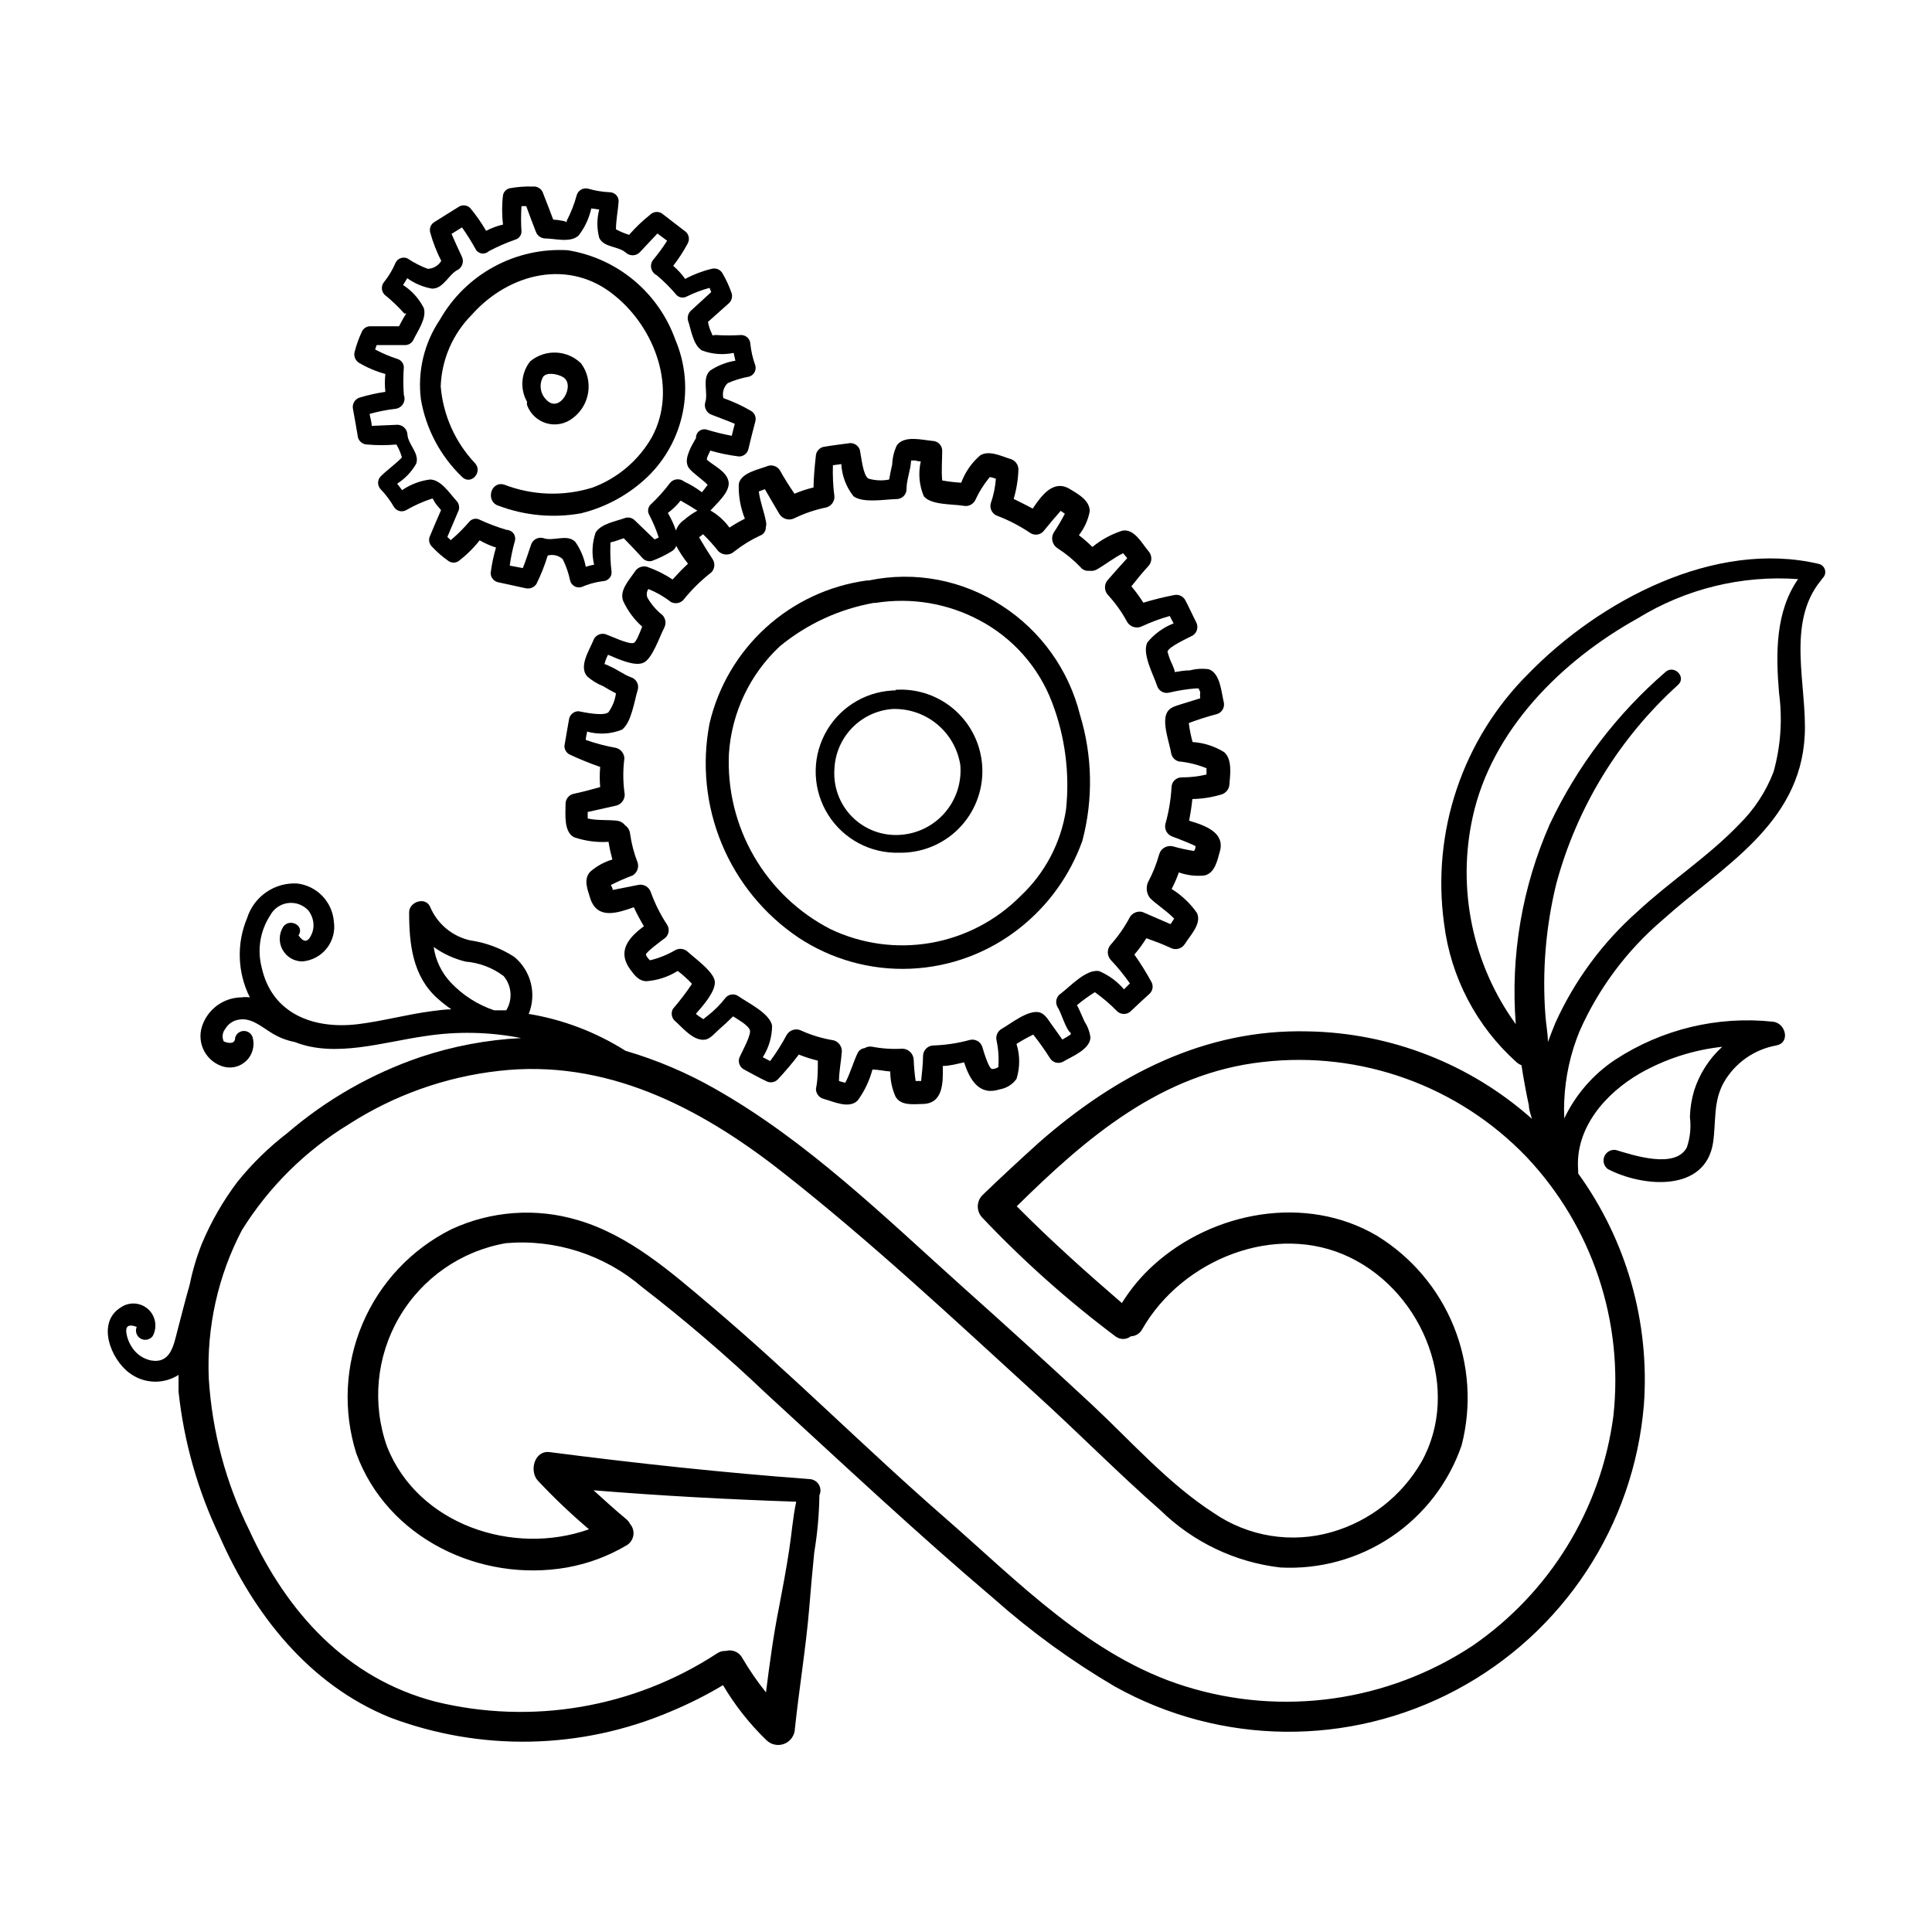 <?xml version="1.0" encoding="UTF-8"?>
<!-- Uploaded to: SVG Repo, www.svgrepo.com, Generator: SVG Repo Mixer Tools -->
<svg fill="#000000" width="800px" height="800px" version="1.1" viewBox="144 144 512 512" xmlns="http://www.w3.org/2000/svg">
 <g>
  <path d="m322.96 233.99c-2.199-6.137-6.004-11.57-11.02-15.738-5.016-4.164-11.059-6.906-17.496-7.941-6.797-0.395-13.566 1.121-19.547 4.371-5.984 3.246-10.938 8.105-14.309 14.02-4.188 6.211-5.981 13.73-5.039 21.16 1.348 7.82 5.16 15.008 10.883 20.504 2.266 2.316 5.543-1.109 3.527-3.527-5.297-5.574-8.531-12.789-9.168-20.453 0.258-7.121 3.191-13.883 8.211-18.941 9.824-11.082 25.895-15.113 37.988-5.039 10.629 8.613 16.625 24.789 9.773 37.434-3.527 6.191-9.133 10.938-15.82 13.398-7.644 2.356-15.859 2.074-23.324-0.805-3.578-1.059-5.039 4.434-1.512 5.594 6.957 2.617 14.492 3.316 21.812 2.016 6.664-1.625 12.781-4.981 17.734-9.727 4.742-4.606 7.981-10.543 9.285-17.027 1.305-6.484 0.613-13.211-1.98-19.297z"/>
  <path d="m295.86 254.75c4.516-3.418 5.477-9.812 2.168-14.41-3.68-3.637-9.512-3.898-13.504-0.602-2.445 3.066-2.785 7.312-0.855 10.73-0.043 0.281-0.043 0.57 0 0.855 0.844 2.371 2.789 4.184 5.211 4.867 2.422 0.68 5.027 0.145 6.981-1.441zm-7.906-10.934c1.008-1.211 3.578-0.754 5.039 0 3.828 1.863-0.605 10.078-4.231 6.098h-0.004c-1.621-1.613-1.953-4.117-0.805-6.098z"/>
  <path d="m468.41 343.32c-2.523-1.566-5.394-2.484-8.363-2.672-0.461-1.652-0.797-3.336-1.004-5.035 2.441-0.922 4.93-1.711 7.453-2.371 1.348-0.41 2.144-1.801 1.816-3.172-0.656-2.621-0.906-7.656-3.981-8.715-1.684-0.227-3.394-0.125-5.039 0.301-1.359 0-2.672 0.25-3.981 0.453 0-0.656-0.402-1.309-0.656-2.016-0.531-1.098-0.953-2.246-1.258-3.426 0.352-1.309 5.441-3.578 6.648-4.231 1.203-0.738 1.621-2.285 0.961-3.527-1.008-1.965-1.914-4.031-2.973-5.996-0.617-0.984-1.793-1.473-2.922-1.207-2.738 0.535-5.445 1.207-8.113 2.012-0.957-1.516-2.016-2.965-3.176-4.332 1.461-1.863 2.922-3.629 4.535-5.391 1.012-1.113 1.012-2.816 0-3.93-1.715-2.016-3.727-5.996-6.902-5.441-2.906 0.926-5.606 2.394-7.961 4.332-1.117-1.117-2.312-2.16-3.574-3.121 1.453-1.855 2.438-4.031 2.871-6.348 0-2.769-2.82-4.434-5.039-5.742-4.484-2.922-7.656 1.461-10.078 5.039-1.715-0.957-3.477-1.762-5.039-2.57l0.004-0.004c0.754-2.555 1.176-5.195 1.258-7.859-0.039-1.27-0.895-2.367-2.113-2.719-2.367-0.707-5.644-2.418-8.012-0.957-2.269 1.949-4.004 4.445-5.039 7.254-1.688-0.102-3.371-0.305-5.039-0.605-0.25-2.519 0-5.543 0-7.91-0.023-1.406-1.16-2.539-2.566-2.566-2.719-0.25-7.559-1.562-9.473 1.211v-0.004c-0.738 1.582-1.152 3.297-1.211 5.039-0.301 1.359-0.605 2.672-0.805 3.981-1.84 0.375-3.742 0.289-5.543-0.254-1.41-0.906-1.863-5.945-2.215-7.559v0.004c-0.414-1.32-1.781-2.094-3.125-1.766-2.215 0.301-4.434 0.555-6.648 0.957-1.105 0.328-1.875 1.32-1.914 2.469-0.301 2.82-0.555 5.492-0.605 8.262v0.004c-1.727 0.398-3.414 0.957-5.039 1.66-1.359-2.016-2.672-4.031-3.828-6.144-0.637-1.078-1.918-1.594-3.125-1.262-2.367 0.957-7.203 1.762-7.809 4.785-0.117 3.152 0.434 6.297 1.613 9.223-1.406 0.711-2.769 1.5-4.082 2.367-1.348-1.844-3.062-3.387-5.039-4.535 1.715-1.914 5.34-5.039 4.785-7.707-0.555-2.672-3.68-3.981-5.742-5.742 0-0.805 0.605-1.613 0.906-2.418v-0.004c2.508 0.727 5.07 1.246 7.66 1.562 1.129-0.023 2.109-0.777 2.418-1.863 0.605-2.469 1.211-5.039 1.863-7.406 0.312-1.094-0.168-2.262-1.156-2.82-2.324-1.359-4.769-2.488-7.309-3.375-0.363-1.441 0.078-2.965 1.16-3.981 1.809-0.789 3.703-1.367 5.644-1.715 1.273-0.363 2.016-1.691 1.66-2.973-0.66-1.82-1.102-3.715-1.309-5.641-0.027-1.324-1.094-2.391-2.418-2.418-2.231 0.148-4.469 0.148-6.703 0-1.359 0-0.605 0.605-1.359-0.957-0.348-0.809-0.602-1.652-0.754-2.519l5.644-5.039h-0.004c0.633-0.652 0.879-1.586 0.656-2.469-0.637-1.875-1.465-3.684-2.469-5.391-0.578-1-1.762-1.477-2.871-1.16-2.441 0.582-4.797 1.48-7.004 2.672-0.91-1.285-1.977-2.453-3.176-3.477 1.445-1.848 2.727-3.82 3.832-5.894 0.688-1.199 0.281-2.727-0.91-3.426l-5.941-4.586c-0.984-0.598-2.25-0.453-3.074 0.355-2.019 1.609-3.891 3.394-5.594 5.34-1.203-0.371-2.367-0.859-3.477-1.461 0-2.418 0.555-5.039 0.707-7.457 0-0.629-0.25-1.23-0.695-1.676-0.441-0.441-1.047-0.691-1.672-0.691-1.945-0.09-3.875-0.41-5.746-0.957-1.27-0.301-2.562 0.418-2.973 1.66-0.641 2.375-1.535 4.672-2.668 6.852-0.051 0.133-0.051 0.273 0 0.406-0.363-0.234-0.781-0.371-1.211-0.406-0.777-0.172-1.57-0.273-2.367-0.301-0.855-2.266-1.715-4.535-2.621-6.801-0.316-1.27-1.52-2.106-2.82-1.965-2.043-0.062-4.086 0.09-6.094 0.453-0.871 0.215-1.551 0.895-1.766 1.762-0.324 2.609-0.324 5.25 0 7.859-1.559 0.359-3.066 0.918-4.484 1.664-1.223-2.109-2.625-4.117-4.18-5.996-0.785-0.832-2.047-1-3.023-0.402l-6.449 4.031c-0.992 0.559-1.469 1.727-1.16 2.82 0.719 2.594 1.699 5.109 2.922 7.508-0.754 1.266-2.102 2.066-3.574 2.113-1.898-0.707-3.711-1.641-5.391-2.769-1.172-0.516-2.539-0.027-3.125 1.109-0.758 1.805-1.758 3.5-2.973 5.039-0.895 0.965-0.895 2.457 0 3.426 1.895 1.535 3.664 3.219 5.289 5.035h0.504l-0.605 0.957c-0.453 0.805-0.906 1.613-1.309 2.418h-7.559 0.004c-0.918-0.023-1.77 0.461-2.219 1.262-0.852 1.793-1.523 3.668-2.016 5.594-0.258 1.09 0.211 2.223 1.16 2.82 2.191 1.301 4.547 2.301 7.004 2.973-0.176 1.574-0.176 3.16 0 4.734-2.305 0.336-4.578 0.84-6.805 1.512-1.32 0.414-2.09 1.781-1.762 3.125 0.453 2.469 0.906 5.039 1.309 7.457 0.312 1.082 1.293 1.84 2.418 1.863 2.582 0.227 5.18 0.227 7.762 0 0.641 1.07 1.129 2.223 1.461 3.426-1.664 1.762-3.879 3.273-5.644 5.039v-0.004c-0.891 0.953-0.891 2.43 0 3.379 1.359 1.414 2.547 2.984 3.527 4.684 0.676 1.129 2.133 1.512 3.273 0.855 2.141-1.238 4.402-2.254 6.754-3.019h0.301c0.18 0.379 0.379 0.75 0.605 1.105 0.453 0.656 1.008 1.258 1.562 1.914-1.059 2.367-2.066 4.785-3.074 7.203v0.004c-0.246 0.879 0.004 1.824 0.652 2.469 1.352 1.449 2.856 2.75 4.484 3.879 0.77 0.484 1.75 0.484 2.519 0 2.109-1.598 4.008-3.461 5.644-5.543 1.371 0.789 2.824 1.434 4.332 1.914-0.656 2.207-1.129 4.465-1.41 6.75 0.004 1.137 0.77 2.125 1.863 2.422l7.406 1.613v-0.004c1.105 0.266 2.258-0.199 2.871-1.156 1.195-2.418 2.188-4.93 2.973-7.508 1.402-0.387 2.906-0.027 3.981 0.957 0.895 1.805 1.555 3.719 1.965 5.691 0.164 0.625 0.57 1.156 1.129 1.477 0.559 0.32 1.223 0.406 1.844 0.238 1.785-0.773 3.664-1.297 5.594-1.562 1.258 0 2.469-0.957 2.418-2.418-0.301-2.441-0.402-4.898-0.305-7.356v-0.504l1.16-0.301 2.367-0.809c1.715 1.762 3.477 3.578 5.039 5.34 0.641 0.652 1.586 0.902 2.469 0.656 1.863-0.688 3.652-1.566 5.34-2.621 0.5-0.316 0.871-0.797 1.059-1.359 0.891 1.672 1.938 3.258 3.121 4.734-1.41 1.309-2.769 2.719-4.082 4.18l0.004 0.004c-2.117-1.406-4.402-2.539-6.801-3.375-1.223-0.324-2.508 0.188-3.176 1.258-1.613 2.367-4.18 5.039-3.125 7.809 1.191 2.594 2.906 4.91 5.039 6.805-0.707 1.812-1.613 4.133-2.266 4.332-1.461 0.402-6.144-1.914-7.559-2.367-1.371-0.328-2.762 0.465-3.172 1.812-1.059 2.57-3.828 6.75-1.613 9.371 1.25 1.109 2.68 1.996 4.231 2.617 1.16 0.707 2.266 1.309 3.426 1.914v0.004c-0.246 1.816-0.938 3.551-2.016 5.035-1.41 1.059-6.297 0-7.91-0.301-1.16 0.008-2.172 0.793-2.469 1.914-0.402 2.418-0.906 5.039-1.258 7.254-0.02 0.941 0.484 1.816 1.309 2.269 2.664 1.246 5.387 2.356 8.164 3.324-0.152 1.777-0.152 3.562 0 5.34-2.367 0.656-4.734 1.309-7.152 1.812h-0.004c-1.203 0.324-2.035 1.426-2.016 2.672 0 2.519-0.555 7.406 2.266 8.816h0.004c2.93 0.992 6.027 1.406 9.117 1.211 0.25 1.613 0.605 3.125 1.008 4.684-2.133 0.637-4.109 1.719-5.793 3.176-2.066 2.066-0.656 5.039 0 7.305 1.914 5.441 7.055 3.727 11.488 2.168 0.805 1.762 1.715 3.426 2.672 5.039-3.981 2.922-7.203 6.602-3.629 11.438 1.16 1.562 2.266 3.125 4.383 3.125v-0.008c2.914-0.234 5.731-1.168 8.211-2.719 1.352 1.035 2.617 2.18 3.777 3.426-1.539 2.305-3.219 4.508-5.035 6.602-0.578 1.012-0.414 2.285 0.402 3.121 2.016 1.715 5.039 5.644 8.262 5.039 1.41-0.352 2.519-1.812 3.578-2.719 1.059-0.906 2.469-2.215 3.68-3.426 1.715 1.059 3.93 2.367 4.434 3.578 0.504 1.211-2.117 5.894-2.57 6.953l-0.004-0.004c-0.691 1.211-0.289 2.758 0.91 3.477 1.965 1.059 3.93 2.168 5.945 3.125h-0.004c1.012 0.594 2.297 0.426 3.125-0.406 1.973-2.102 3.84-4.305 5.594-6.598 1.637 0.664 3.32 1.199 5.035 1.613 0 2.519 0 5.039-0.504 7.457v-0.004c-0.02 1.25 0.812 2.348 2.016 2.672 2.621 0.707 6.801 2.769 9.07 0.402 1.785-2.457 3.102-5.223 3.879-8.16 1.613 0 3.176 0.402 4.734 0.504-0.016 2.269 0.445 4.519 1.363 6.598 1.359 2.519 4.637 2.066 7.055 2.016 5.644 0 5.594-5.644 5.492-10.078 1.863 0 3.777-0.555 5.644-0.957 1.512 4.586 3.981 8.969 9.473 7.152l-0.008 0.004c1.785-0.305 3.379-1.301 4.434-2.769 0.941-3.019 0.941-6.254 0-9.27 1.43-0.91 2.91-1.734 4.434-2.469 1.59 2 3.07 4.086 4.434 6.246 0.742 1.203 2.301 1.605 3.527 0.906 2.266-1.359 7.004-3.176 7.203-6.348-0.191-1.512-0.727-2.957-1.559-4.231-0.707-1.512-1.258-2.973-2.016-4.383 1.5-1.25 3.082-2.394 4.734-3.43 2.113 1.5 4.086 3.188 5.894 5.039 1.016 0.973 2.613 0.973 3.629 0 1.613-1.562 3.273-3.074 5.039-4.684 0.828-0.828 0.996-2.113 0.402-3.125-1.359-2.484-2.856-4.891-4.484-7.203 1.168-1.359 2.231-2.809 3.172-4.332 2.117 0.754 4.281 1.562 6.348 2.519v-0.004c1.328 0.75 3.012 0.328 3.832-0.957 1.359-2.215 4.586-5.391 3.223-8.262-1.785-2.543-4.066-4.699-6.699-6.348 0.738-1.414 1.379-2.879 1.914-4.383 2.18 0.773 4.5 1.051 6.801 0.805 2.719-0.605 3.375-3.93 4.031-6.246 1.512-5.039-3.68-6.953-8.113-8.262 0.352-1.863 0.656-3.777 0.855-5.742h0.004c2.609-0.051 5.203-0.457 7.707-1.211 1.211-0.363 2.062-1.457 2.117-2.719 0.25-2.973 0.703-6.652-1.414-8.516zm-156.18-61.414c-0.66-0.66-1.621-0.91-2.519-0.656-2.266 0.855-6.449 1.512-7.859 3.879-0.949 2.742-1.086 5.699-0.402 8.516-0.75 0.129-1.492 0.316-2.215 0.555-0.441-2.375-1.387-4.625-2.773-6.602-2.168-2.215-5.894 0-8.516-1.008h0.004c-1.391-0.355-2.812 0.441-3.227 1.816-0.707 2.066-1.359 4.133-2.168 6.144l-3.473-0.656c0.301-2.195 0.758-4.363 1.359-6.496 0.203-0.691 0.074-1.441-0.352-2.023-0.422-0.582-1.094-0.934-1.816-0.949-2.43-0.719-4.801-1.613-7.102-2.672-0.871-0.48-1.957-0.336-2.672 0.352-1.539 1.816-3.223 3.5-5.039 5.039l-0.906-0.855 3.023-7.106c0.254-0.895 0.004-1.859-0.656-2.519-1.762-1.914-4.031-5.543-6.953-5.594v0.004c-2.656 0.332-5.199 1.301-7.402 2.82l-1.309-1.715-0.004 0.004c2.086-1.328 3.816-3.144 5.039-5.293 0.957-2.719-2.117-5.039-2.316-7.707-0.055-1.426-1.195-2.566-2.621-2.621l-6.852 0.301c0-1.059-0.402-2.117-0.555-3.176v0.004c2.262-0.637 4.57-1.09 6.902-1.359 0.824-0.113 1.551-0.598 1.973-1.316 0.422-0.715 0.496-1.586 0.195-2.363-0.176-2.445-0.176-4.906 0-7.356-0.043-1-0.707-1.867-1.664-2.164-2.051-0.66-4.043-1.504-5.945-2.519l0.402-1.16h7.457c0.914 0.023 1.77-0.461 2.219-1.258 1.109-2.367 3.68-5.844 2.82-8.566-1.254-2.484-3.152-4.59-5.492-6.094 0.402-0.605 0.754-1.211 1.109-1.812v-0.004c1.957 1.418 4.215 2.367 6.598 2.773 3.074 0 4.434-3.93 6.902-5.039 1.191-0.773 1.586-2.332 0.906-3.578-0.906-1.965-1.812-3.879-2.672-5.894l2.769-1.715 0.004 0.004c1.301 1.828 2.492 3.731 3.578 5.691 0.316 0.633 0.914 1.078 1.609 1.199 0.699 0.117 1.41-0.102 1.918-0.594 2.269-1.199 4.629-2.227 7.051-3.074 0.941-0.281 1.59-1.137 1.613-2.117-0.152-2.246-0.152-4.5 0-6.75h1.258c0.805 2.266 1.664 4.484 2.519 6.699l0.004 0.004c0.352 1.074 1.336 1.816 2.469 1.863 2.621 0 6.75 1.258 8.918-0.805l-0.004-0.004c1.621-2.109 2.758-4.551 3.328-7.152l2.117 0.301h-0.004c-0.656 2.461-0.656 5.051 0 7.508 1.211 2.57 5.039 2.168 7.004 3.879 1.031 0.98 2.648 0.98 3.68 0 1.613-1.664 3.074-3.324 4.734-5.039l2.57 1.914v0.004c-1.113 1.758-2.34 3.441-3.68 5.035-0.512 0.633-0.707 1.465-0.531 2.262 0.176 0.793 0.707 1.465 1.438 1.82 1.914 1.609 3.684 3.379 5.293 5.289 0.723 0.715 1.836 0.859 2.719 0.355 1.922-0.949 3.93-1.707 5.996-2.269l0.453 1.109-5.492 5.039c-0.633 0.672-0.879 1.621-0.656 2.519 0.805 2.316 1.309 6.449 3.68 7.91v-0.004c2.684 1.016 5.606 1.242 8.414 0.656l0.453 2.066c-2.394 0.391-4.68 1.281-6.699 2.621-2.266 2.117-0.402 5.945-1.309 8.516l-0.004-0.004c-0.332 1.383 0.461 2.789 1.816 3.227 2.016 0.805 4.031 1.512 6.047 2.367-0.301 1.059-0.555 2.117-0.805 3.176l-0.004-0.004c-2.211-0.41-4.398-0.949-6.551-1.609-0.695-0.234-1.461-0.109-2.047 0.332-0.586 0.445-0.914 1.148-0.875 1.883-1.16 1.965-2.922 5.039-2.316 7.004 0.25 1.109 1.309 1.863 2.117 2.57l2.621 2.168 0.656 0.656c-0.453 0.656-1.008 1.309-1.512 1.965l-0.004-0.004c-1.457-1.105-3.027-2.051-4.688-2.82-0.57-0.477-1.312-0.691-2.047-0.594-0.738 0.094-1.398 0.492-1.832 1.098-1.508 2.008-3.195 3.879-5.035 5.59-0.715 0.727-0.859 1.84-0.355 2.723 1.008 1.922 1.852 3.93 2.519 5.996l-1.109 0.504zm11.035 3.074c-0.578-1.754-1.34-3.445-2.269-5.039 1.258-0.945 2.394-2.047 3.375-3.277 1.512 0.855 2.973 1.715 4.434 2.672-1.242 0.676-2.406 1.488-3.477 2.418-1.141 0.754-1.969 1.902-2.316 3.227zm112 116.38c-3.324-0.656-7.758 4.133-10.078 5.894-1.227 0.742-1.648 2.32-0.957 3.578 1.059 1.562 2.168 5.945 3.527 6.902-0.016 0.133-0.016 0.266 0 0.402l-0.855 0.555-1.359 0.805-3.023-4.231c-0.805-1.109-1.613-2.57-3.023-2.973-3.023-0.805-7.809 3.125-10.078 4.383-1.082 0.633-1.613 1.906-1.309 3.121 0.484 2.301 0.637 4.66 0.453 7.004-0.48 0.316-1.039 0.488-1.613 0.504-0.957 0-2.367-5.039-2.621-5.844h0.004c-0.438-1.406-1.898-2.227-3.324-1.863-3.141 0.859-6.371 1.352-9.625 1.461-1.52 0.027-2.742 1.25-2.769 2.769 0 2.215-0.301 4.434-0.504 6.648h-1.461v0.004c-0.262-1.84-0.43-3.688-0.504-5.543-0.027-1.641-1.336-2.969-2.973-3.023-2.664 0.16-5.34-0.008-7.961-0.504-0.707-0.152-1.449-0.027-2.066 0.352-0.805 0.09-1.508 0.586-1.863 1.312-1.16 2.418-1.965 5.391-3.273 7.859-0.566-0.105-1.125-0.258-1.664-0.453 0-2.621 0.555-5.039 0.754-7.859h0.004c0.008-1.352-0.875-2.543-2.168-2.922-2.922-0.465-5.766-1.309-8.465-2.519-1.395-0.773-3.152-0.309-3.981 1.059-1.285 2.422-2.75 4.746-4.383 6.949l-1.965-1.008c1.598-2.496 2.453-5.394 2.469-8.363-0.605-3.324-6.602-6.144-9.07-7.91l0.004 0.004c-1.023-0.621-2.34-0.457-3.176 0.402-1.457 1.887-3.148 3.582-5.039 5.035-1.41 1.008-0.504 0.906-2.066 0l-0.855-0.656c2.117-2.418 5.039-5.793 5.039-8.363s-5.039-6.144-7.152-8.062v0.004c-0.898-0.891-2.277-1.074-3.379-0.453-2.07 1.215-4.312 2.117-6.648 2.672-0.492-0.402-0.875-0.922-1.109-1.512 0-0.605 3.981-3.578 4.734-4.133h0.004c1.262-0.762 1.688-2.394 0.957-3.676-1.801-2.723-3.269-5.648-4.383-8.719-0.461-1.438-1.961-2.277-3.43-1.914l-6.648 1.312c0-0.453-0.352-0.906-0.504-1.309v-0.004c1.867-0.945 3.781-1.789 5.742-2.519 1.172-0.684 1.73-2.07 1.363-3.375-0.973-2.481-1.648-5.066-2.016-7.707-0.098-0.895-0.574-1.699-1.312-2.219-0.504-0.656-1.246-1.09-2.062-1.207-2.418-0.301-5.34 0-7.859-0.605v-1.715l7.656-1.715v0.004c1.547-0.465 2.457-2.059 2.066-3.629-0.379-2.926-0.379-5.887 0-8.816-0.02-1.316-0.898-2.461-2.168-2.82-2.738-0.492-5.434-1.199-8.059-2.117 0-0.754 0.25-1.461 0.352-2.215 3.043 0.852 6.285 0.676 9.219-0.504 2.57-1.863 3.324-7.859 4.231-10.68 0.328-1.398-0.488-2.812-1.863-3.227-2.016-0.754-3.68-2.117-5.644-2.922 0 0-1.211-0.656-1.359-0.504h0.004c0.215-0.875 0.535-1.719 0.957-2.519 2.973 1.258 7.055 3.125 9.371 2.117s4.231-6.75 5.492-9.219h-0.004c0.602-1.098 0.441-2.453-0.402-3.375-1.633-1.289-3-2.879-4.031-4.688-0.281-0.75-0.188-1.594 0.254-2.266 2.133 0.855 4.137 2.008 5.945 3.426 1.07 0.586 2.402 0.402 3.273-0.453 2.191-2.734 4.691-5.203 7.457-7.356 0.891-0.898 1.074-2.277 0.453-3.375-1.258-1.914-2.519-3.93-3.68-5.945l1.059-0.805v-0.004c1.457 1.426 2.82 2.938 4.082 4.535 1.188 1.125 3.047 1.125 4.231 0 2.102-1.648 4.383-3.055 6.805-4.18 0.934-0.332 1.543-1.227 1.512-2.219 0.152-0.543 0.152-1.117 0-1.66-0.453-2.418-1.512-5.039-1.863-7.809l1.613-0.605c1.258 2.168 2.519 4.383 3.828 6.551l-0.004-0.004c0.852 1.398 2.644 1.883 4.082 1.109 2.66-1.285 5.469-2.231 8.363-2.82 1.277-0.344 2.164-1.5 2.168-2.82-0.363-2.773-0.5-5.57-0.406-8.363l2.215-0.301 0.004-0.004c0.172 3.102 1.301 6.074 3.223 8.516 2.519 1.914 8.516 0.805 11.438 0.754 0.695 0 1.359-0.273 1.852-0.766 0.492-0.492 0.77-1.156 0.77-1.852 0-2.57 1.109-5.039 1.211-7.609h1.109-0.004c0.469 0.164 0.965 0.25 1.461 0.254-0.703 3.082-0.422 6.305 0.805 9.219 1.863 2.367 7.707 2.066 10.43 2.519 1.215 0.289 2.481-0.242 3.125-1.312 1.027-2.262 2.352-4.379 3.93-6.297 0.551 0.098 1.09 0.25 1.613 0.453-0.16 2.234-0.617 4.438-1.363 6.551-0.359 1.426 0.461 2.887 1.867 3.324 3.051 1.18 5.957 2.699 8.664 4.535 1.082 0.672 2.484 0.504 3.375-0.402 1.512-1.863 3.023-3.68 4.637-5.492l1.109 0.754h-0.004c-0.898 1.734-1.891 3.414-2.973 5.039-0.812 1.438-0.348 3.262 1.059 4.133 2.227 1.43 4.273 3.121 6.098 5.039 0.559 0.688 1.438 1.031 2.316 0.906 0.656 0.113 1.328 0.008 1.914-0.305 2.215-1.258 4.637-3.176 7.004-4.332 0.395 0.414 0.766 0.852 1.109 1.309-1.715 1.863-3.375 3.727-5.039 5.644-1.145 1.156-1.145 3.023 0 4.18 1.973 2.148 3.664 4.535 5.039 7.106 0.848 1.371 2.617 1.836 4.031 1.059 2.34-1.082 4.766-1.977 7.254-2.672 0.301 0.656 0.656 1.309 1.008 1.965-2.715 1.051-5.109 2.785-6.953 5.039-1.512 2.973 1.664 8.664 2.57 11.488 0.414 1.371 1.836 2.172 3.223 1.812 2.305-0.547 4.644-0.914 7.004-1.109h0.805c0.09 0.32 0.227 0.629 0.402 0.906-0.066 0.57-0.066 1.145 0 1.715l-5.039 1.562c-1.309 0.453-2.922 0.754-3.68 2.066-1.613 2.621 0.656 8.363 1.059 11.133h0.004c0.254 0.961 1.004 1.707 1.965 1.965 2.527 0.238 5.008 0.852 7.356 1.812v1.664c-2.164 0.508-4.379 0.762-6.602 0.754-1.473 0-2.668 1.195-2.668 2.672-0.191 3.254-0.73 6.481-1.613 9.621-0.363 1.469 0.473 2.969 1.914 3.426 2.066 0.754 4.082 1.562 6.047 2.469 0 0.402 0 0.855-0.402 1.309v0.004c-1.871-0.293-3.723-0.695-5.543-1.211-1.598-0.418-3.234 0.523-3.676 2.117-0.715 2.57-1.715 5.055-2.973 7.406-0.586 1.391-0.375 2.988 0.551 4.18 1.812 1.762 4.535 3.477 6.398 5.441l-0.957 1.461-7.457-3.223h0.004c-1.289-0.328-2.637 0.227-3.328 1.359-1.379 2.613-3.074 5.047-5.035 7.254-1.09 1.164-1.09 2.969 0 4.133 1.836 1.934 3.519 4.004 5.035 6.195l-1.562 1.562c-1.789-2.106-4.051-3.766-6.598-4.836z"/>
  <path d="m381.31 327c-0.316-0.059-0.641-0.059-0.957 0-7.59 0.469-14.371 4.91-17.832 11.68-3.461 6.769-3.09 14.867 0.977 21.293 4.062 6.426 11.219 10.23 18.82 10.004 5.887 0.109 11.566-2.188 15.723-6.359 4.156-4.176 6.43-9.867 6.293-15.754-0.137-5.891-2.672-11.469-7.019-15.445-4.348-3.977-10.129-6.004-16.004-5.617zm1.359 38.238c-4.754 0.367-9.43-1.359-12.801-4.731-3.371-3.371-5.098-8.047-4.731-12.801 0.188-4.074 1.867-7.938 4.719-10.855 2.852-2.918 6.676-4.684 10.746-4.965h0.707c4.148 0.043 8.152 1.555 11.297 4.266 3.144 2.711 5.227 6.445 5.883 10.547 0.402 4.566-1.047 9.102-4.023 12.59-2.973 3.484-7.227 5.629-11.797 5.949z"/>
  <path d="m409.52 304.53c-10.395-6.84-23.086-9.25-35.266-6.703h-0.504c-9.973 1.348-19.301 5.691-26.75 12.457s-12.668 15.633-14.965 25.43c-2.074 10.723-0.949 21.816 3.234 31.902 4.184 10.09 11.238 18.723 20.293 24.828 8.797 5.832 19.211 8.727 29.758 8.273 10.543-0.449 20.672-4.231 28.938-10.793 7.574-5.988 13.316-13.984 16.574-23.074 2.902-10.957 2.695-22.508-0.605-33.352-2.965-11.938-10.371-22.297-20.707-28.969zm16.977 54.059h0.004c-1.34 8.758-5.578 16.812-12.043 22.871-6.453 6.504-14.766 10.844-23.793 12.414-9.027 1.57-18.316 0.297-26.586-3.648-8.469-4.359-15.504-11.059-20.273-19.305-4.769-8.242-7.07-17.68-6.633-27.195 0.715-10.859 5.547-21.039 13.504-28.465 7.172-5.902 15.742-9.859 24.887-11.488h0.504c9.41-1.504 19.051 0.105 27.457 4.586 8.879 4.676 15.738 12.434 19.297 21.816 3.449 9.047 4.711 18.785 3.68 28.414z"/>
  <path d="m178.32 507.86c3.801 2.871 8.984 3.07 12.996 0.504v4.434c1.426 13.305 5.106 26.27 10.883 38.34 9.07 20.656 23.68 39.246 45.039 47.961v0.004c24.035 9.102 50.656 8.578 74.312-1.461 4.852-2.008 9.551-4.363 14.059-7.055 3.144 5.324 6.992 10.207 11.434 14.508 1.238 1.273 3.113 1.684 4.769 1.047 1.652-0.633 2.769-2.195 2.84-3.969 1.109-10.578 2.871-21.109 3.777-31.691 0.402-5.039 0.855-10.078 1.359-15.113v0.004c0.836-5 1.289-10.051 1.363-15.117 0.418-0.906 0.359-1.961-0.156-2.82-0.512-0.855-1.418-1.402-2.414-1.461-23.074-1.715-45.996-4.18-68.922-7.152-4.082-0.504-5.441 5.039-3.125 7.559v-0.004c4.269 4.555 8.793 8.859 13.555 12.898-20.152 7.152-45.344-1.258-53.504-21.867-4.039-11.344-2.867-23.895 3.203-34.297 6.07-10.402 16.418-17.594 28.285-19.66 13.074-1.121 26.051 3.055 36.02 11.59 11.449 8.828 22.43 18.242 32.898 28.211 20.152 18.488 39.852 36.98 60.457 54.461 9.887 8.766 20.602 16.543 31.992 23.227 28.043 15.664 62.121 16.008 90.473 0.91 28.348-15.098 47.086-43.562 49.738-75.574 1.574-21.852-4.598-43.559-17.43-61.312 0.027-0.234 0.027-0.473 0-0.707v-0.301c-0.805-10.984 7.152-20.152 16.375-25.492h-0.004c6.715-3.82 14.137-6.223 21.816-7.055-3.465 3.156-6.039 7.172-7.457 11.637-0.668 2.262-1.039 4.598-1.109 6.953 0.348 2.715 0.07 5.473-0.805 8.062-3.023 5.793-14.105 2.117-18.793 0.707v-0.004c-1.281-0.215-2.551 0.473-3.062 1.668-0.516 1.195-0.145 2.59 0.898 3.371 9.117 4.785 25.895 6.348 27.91-7.055 0.805-5.543 0-10.781 2.82-15.871v0.004c2.957-5.168 8.047-8.766 13.906-9.824 3.828-0.707 2.519-5.945-0.855-6.297-14.688-1.574-29.461 1.988-41.816 10.074-5.828 3.871-10.496 9.25-13.504 15.566v-0.352c-0.074-1.426-0.074-2.856 0-4.281 0.27-6.371 1.652-12.645 4.082-18.539 5.016-11.309 12.504-21.348 21.914-29.375 15.668-14.156 36.527-25.191 37.734-48.969 0.656-13.199-5.039-29.773 4.332-41.109h0.004c0.133-0.156 0.25-0.328 0.352-0.504 0.625-0.551 0.895-1.402 0.691-2.207-0.199-0.809-0.84-1.434-1.648-1.625-27.559-6.5-58.09 9.723-76.934 29.07-17.457 17.359-25.742 41.914-22.367 66.301 1.758 14.168 8.598 27.219 19.246 36.73 0.371 0.324 0.797 0.578 1.258 0.754 0.555 3.578 1.211 7.152 1.965 10.68 0 1.16 0.504 2.367 0.805 3.527h0.004c-16.367-14.555-37.402-22.773-59.301-23.176-27.508-0.707-50.984 11.637-71.238 29.371-5.039 4.535-10.078 9.219-15.113 14.055v0.004c-1.602 1.66-1.602 4.285 0 5.945 10.852 11.453 22.648 21.969 35.266 31.438 1.199 0.934 2.879 0.934 4.082 0 1.305-0.043 2.484-0.797 3.074-1.965 10.531-18.34 35.266-28.516 55.016-18.941s29.574 35.266 18.895 54.262l-0.004-0.004c-5.203 8.977-13.664 15.598-23.629 18.492-10.688 3.117-22.211 1.266-31.387-5.039-12.043-7.758-22.016-19.145-32.445-28.867-11.285-10.48-22.688-20.859-34.207-31.137-20.605-18.488-41.16-38.641-65.496-52.395v-0.004c-7.492-4.269-15.453-7.648-23.73-10.074-7.809-4.941-16.527-8.266-25.645-9.773 2.156-5.336 0.605-11.449-3.828-15.113-3.547-2.301-7.555-3.793-11.738-4.387-4.762-1.086-8.699-4.41-10.582-8.914-1.258-2.769-5.594-1.258-5.543 1.512 0 8.363 0.906 17.027 7.656 22.922h0.004c1.121 0.992 2.301 1.914 3.527 2.769-1.812 0-3.578 0.301-5.34 0.504-6.5 0.855-12.848 2.621-19.398 3.426-11.539 1.41-22.824-2.57-25.543-15.113-1.199-4.684-0.375-9.656 2.269-13.703 0.941-1.785 2.688-3.004 4.688-3.273s4.004 0.441 5.387 1.914c0.895 1.117 1.391 2.5 1.41 3.93 0.012 0.945-0.211 1.883-0.652 2.719-0.906 1.914-2.016 1.863-3.324 0 1.715-2.519-2.266-4.684-4.031-2.316-1.176 1.844-1.258 4.18-0.207 6.098 1.047 1.918 3.059 3.117 5.242 3.121 2.551-0.207 4.898-1.465 6.484-3.473 1.586-2.004 2.266-4.578 1.879-7.106-0.422-5.25-4.492-9.469-9.723-10.078-5.977-0.332-11.422 3.418-13.25 9.121-2.852 6.785-2.594 14.477 0.707 21.059-0.738-0.102-1.484-0.102-2.219 0-4.801 0.055-9.023 3.184-10.48 7.758-0.68 2.18-0.449 4.539 0.641 6.543 1.094 2.008 2.953 3.481 5.156 4.086 2.176 0.566 4.484-0.07 6.066-1.672 1.578-1.598 2.184-3.918 1.59-6.086-0.305-1.023-1.246-1.727-2.316-1.727-1.07 0-2.012 0.703-2.316 1.727 0 1.461-1.109 1.812-3.023 1.059-0.527-1.066-0.391-2.344 0.352-3.273 0.766-1.367 2.125-2.297 3.676-2.519 3.176-0.555 5.793 1.762 8.312 3.324h0.004c1.973 1.289 4.18 2.176 6.496 2.621 10.629 4.231 23.426 0 34.41-1.562 8.48-1.324 17.125-1.156 25.543 0.504-9.086 0.461-18.07 2.156-26.699 5.039-12.934 4.41-24.902 11.25-35.27 20.152-4.894 3.762-9.324 8.09-13.199 12.895-3.812 5.043-6.977 10.543-9.422 16.375-1.398 3.504-2.477 7.133-3.223 10.832-1.16 4.031-2.168 8.062-3.223 12.09-1.059 4.031-1.812 8.918-7.004 8.062-2.074-0.418-3.887-1.652-5.039-3.426-0.586-0.863-1.027-1.816-1.309-2.82-0.707-2.672 0-3.578 2.519-2.672-0.492 1.145-0.051 2.477 1.023 3.102 1.078 0.629 2.453 0.355 3.207-0.633 1.305-2.379 0.801-5.344-1.215-7.16-2.019-1.812-5.023-2-7.25-0.445-6.449 3.977-2.719 13.652 2.32 17.379zm355.94-147.26c5.039-23.176 23.629-41.562 43.781-52.75h-0.004c12.723-7.824 27.578-11.457 42.473-10.379-5.996 8.613-5.945 19.648-5.039 30.23 0.934 6.977 0.434 14.074-1.461 20.855-2.012 5.234-5.121 9.977-9.117 13.906-8.211 8.566-18.34 15.113-26.953 23.125-9.254 8.199-16.672 18.258-21.766 29.523-0.707 1.664-1.359 3.477-1.965 5.039 0-2.316-0.504-4.684-0.656-7.004-0.887-11.719 0.082-23.5 2.871-34.914 5.473-20.32 16.684-38.637 32.297-52.75 2.266-2.117-1.109-5.441-3.375-3.375-12.906 11.156-23.34 24.883-30.633 40.305-7.344 16.648-10.441 34.859-9.02 53-11.445-15.809-15.605-35.746-11.434-54.812zm-275.33 34.359c2.547 1.82 5.418 3.137 8.461 3.879 3.656 0.297 7.148 1.625 10.078 3.828 2.152 2.562 2.438 6.207 0.703 9.07h-3.227 0.004c-4.375-1.473-8.32-4-11.488-7.356-2.445-2.598-4.031-5.891-4.531-9.422zm-50.836 75.066c7.113-11.438 16.812-21.051 28.312-28.062 11.969-7.711 25.555-12.555 39.703-14.156 28.266-3.273 53.051 9.473 74.766 26.449 23.477 18.391 45.344 38.844 67.461 59.047 11.133 10.078 21.867 21.008 33.25 30.984 8.605 8.398 19.746 13.715 31.688 15.113 10.438 0.562 20.773-2.289 29.445-8.125 8.672-5.836 15.207-14.336 18.617-24.219 2.707-10.461 1.98-21.512-2.074-31.527s-11.223-18.461-20.445-24.094c-18.742-10.98-43.328-6.449-59.098 7.809-3.262 2.949-6.094 6.34-8.41 10.078-9.574-8.262-18.941-16.625-27.859-25.645 18.438-18.188 38.34-35.266 65.191-38.238 25.965-3 51.84 6.32 69.926 25.191 17.391 18.434 25.793 43.582 22.977 68.77-3.293 24.621-16.855 46.695-37.332 60.758-22.477 14.832-50.43 18.773-76.129 10.73-25.191-7.809-44.387-27.859-63.582-44.586-21.059-18.34-40.758-38.188-62.07-56.227-10.629-8.969-21.613-18.691-35.266-22.723l0.004 0.004c-11.105-3.328-23.043-2.469-33.555 2.418-10.582 5.281-18.934 14.164-23.551 25.051-4.617 10.891-5.199 23.07-1.641 34.348 8.211 22.469 32.848 34.258 55.82 30.23l0.004-0.004c5.527-0.98 10.832-2.941 15.668-5.793 1.004-0.535 1.711-1.496 1.914-2.617 0.207-1.117-0.109-2.269-0.855-3.125-0.262-0.531-0.641-0.996-1.109-1.359-2.922-2.418-5.793-5.039-8.566-7.559 17.887 1.461 35.77 2.418 53.707 3.023-0.906 4.18-1.211 8.613-1.863 12.746-0.754 5.039-1.715 10.078-2.672 15.113-1.512 7.508-2.519 15.113-3.477 22.672-2.297-2.867-4.387-5.898-6.246-9.066-0.82-1.602-2.652-2.402-4.383-1.918-0.863-0.043-1.715 0.207-2.418 0.707-22.012 14.359-48.98 18.973-74.512 12.746-23.578-6.144-39.398-23.68-49.324-45.344-6.25-12.578-9.914-26.285-10.781-40.305-0.582-13.641 2.441-27.195 8.766-39.297z"/>
 </g>
</svg>